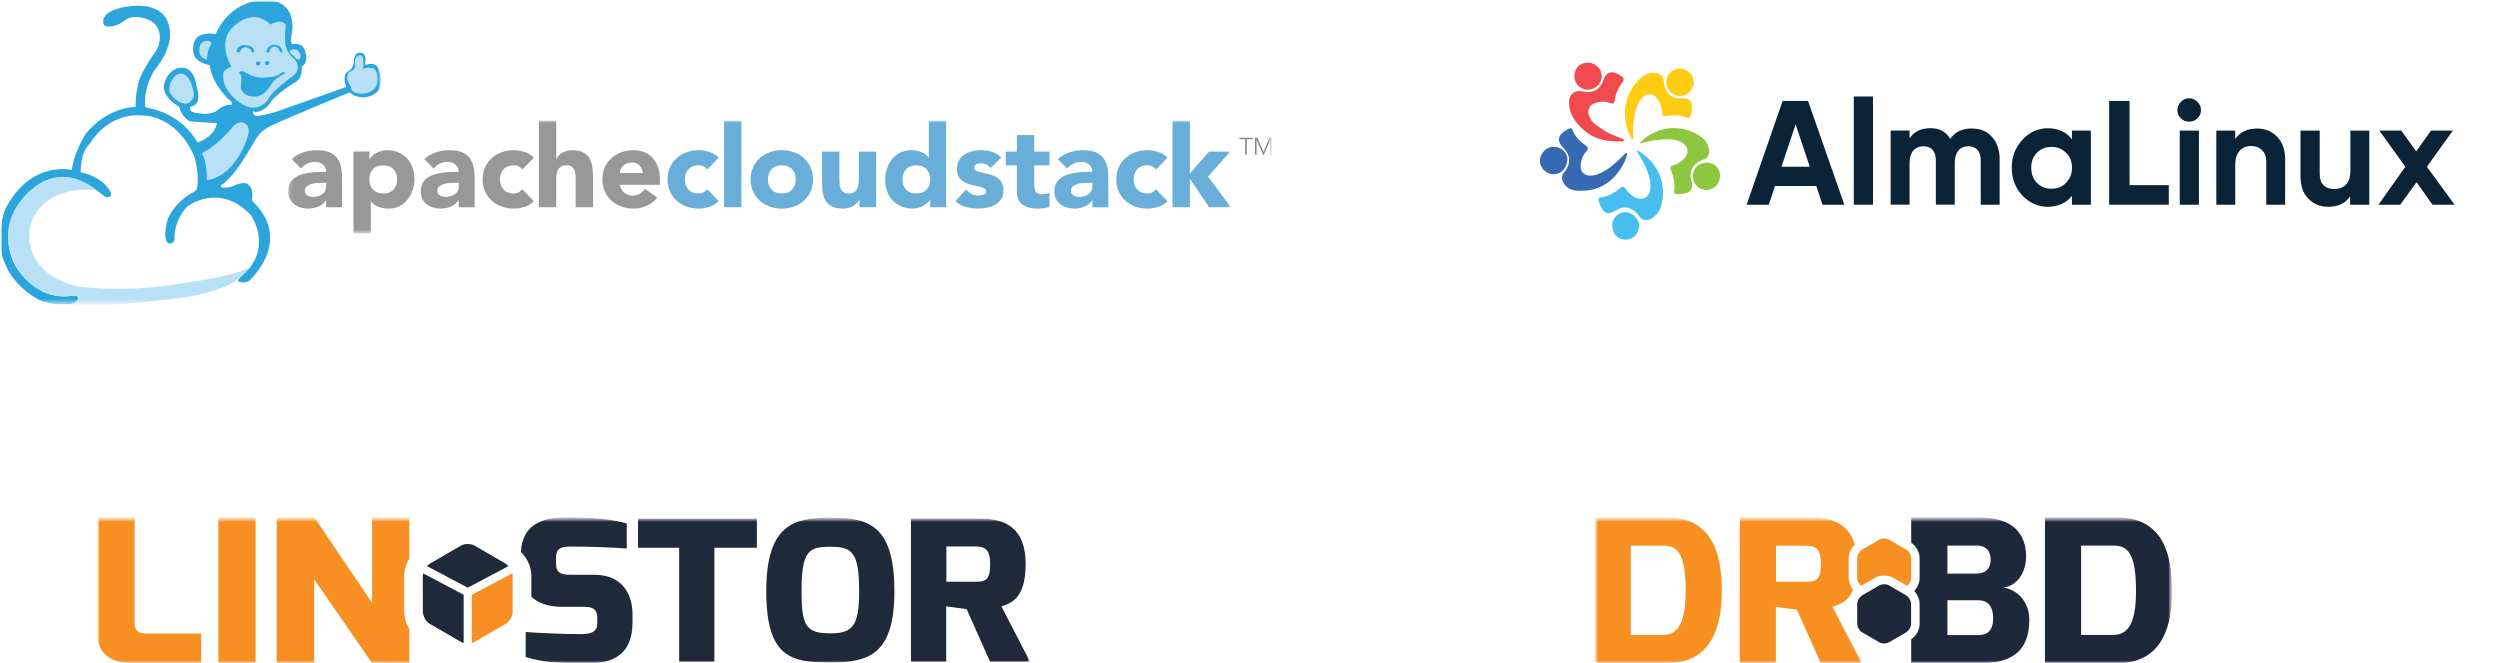 <svg xmlns:xlink="http://www.w3.org/1999/xlink" xmlns="http://www.w3.org/2000/svg" width="539" height="143" viewBox="0 0 539 143" fill="none"><mask id="mask0_278_1255" style="mask-type:luminance" maskUnits="userSpaceOnUse" x="0" y="0" width="275" height="66"><path d="M274.213 0H0V65.841H274.213V0Z" fill="white"></path></mask><g mask="url(#mask0_278_1255)"><mask id="mask1_278_1255" style="mask-type:luminance" maskUnits="userSpaceOnUse" x="0" y="0" width="275" height="66"><path d="M274.213 0H0V65.841H274.213V0Z" fill="white"></path></mask><g mask="url(#mask1_278_1255)"><mask id="mask2_278_1255" style="mask-type:luminance" maskUnits="userSpaceOnUse" x="0" y="0" width="275" height="66"><path d="M274.213 0H0V65.841H274.213V0Z" fill="white"></path></mask><g mask="url(#mask2_278_1255)"><mask id="mask3_278_1255" style="mask-type:luminance" maskUnits="userSpaceOnUse" x="0" y="0" width="83" height="66"><path d="M82.104 0H0V65.841H82.104V0Z" fill="white"></path></mask><g mask="url(#mask3_278_1255)"><path d="M7.592 64.184C7.592 64.184 9.94 65.932 15.174 65.587C15.174 65.587 16.09 65.572 16.776 64.556C16.776 64.556 17.336 63.292 14.912 63.843C14.912 63.843 11.934 64.266 9.154 62.836C9.154 62.836 3.306 59.606 2.322 54.75C2.322 54.75 0.536 49.964 3.4 44.947C3.4 44.947 5.17 41.978 7.167 40.602C7.167 40.602 10.498 37.473 15.427 38.353C15.427 38.353 17.851 38.546 22.691 42.429C22.691 42.429 24.241 42.861 23.883 41.515C23.883 41.515 22.6 38.289 17.387 37.128C17.387 37.128 17.252 32.84 19.378 30.975C19.378 30.975 23.01 24.165 30.936 24.912C30.936 24.912 38.078 24.749 41.954 33.902C41.954 33.902 43.189 37.993 42.33 41.219L47.395 40.321L42.556 30.691C42.556 30.691 39.527 24.561 31.571 23.192C31.571 23.192 24.383 21.553 18.324 29.034C18.324 29.034 15.701 33.469 15.521 36.65C15.521 36.65 6.658 34.41 1.189 44.984C1.189 44.984 -4.086 56.915 7.595 64.187" fill="#2BA5DC"></path><path d="M53.614 60.616C53.614 60.616 63.533 52.014 54.309 43.236C54.309 43.236 54.815 40.772 53.614 39.919C53.614 39.919 53.135 38.709 49.835 40.276C49.835 40.276 47.076 41.174 44.679 39.066L41.831 41.352C41.831 41.352 37.988 43.054 36.181 47.221C36.181 47.221 34.962 50.983 36.181 52.419C36.181 52.419 37.085 52.867 37.63 51.79C37.63 51.79 37.178 48.029 40.295 44.578C40.295 44.578 47.233 39.06 54.153 46.45C54.153 46.45 58.297 52.461 53.614 58.016C53.614 58.016 51.054 60.211 51.325 60.613C51.325 60.613 52.057 61.285 53.614 60.613" fill="#2BA5DC"></path><path d="M29.219 23.041C29.219 23.041 29.159 19.627 30.213 16.73C30.213 16.73 30.758 15.255 32.685 12.37C32.989 11.913 33.953 10.698 34.254 9.591C34.254 9.591 35.88 4.514 30.05 3.71C30.05 3.71 28.192 3.384 26.976 4.351C26.208 4.965 25.485 5.322 24.925 5.473C24.925 5.473 22.166 6.413 22.26 4.666C22.26 4.666 21.763 2.068 28 1.352C28 1.352 35.633 0.051 36.519 6.053C36.519 6.053 37.765 9.727 33.245 15.239C33.245 15.239 30.758 19.055 31.348 23.192C31.935 27.334 31.348 23.388 31.348 23.388L30.58 23.881L29.087 23.192" fill="#2BA5DC"></path><path d="M42.059 30.893C42.059 30.893 46.116 29.907 46.778 26.563L40.99 26.176C40.99 26.176 39.425 25.629 38.578 22.992C38.578 22.992 35.082 21.13 35.323 18.442C35.323 18.442 35.865 15.097 38.759 14.617C38.759 14.617 41.779 13.879 42.394 18.656C42.394 18.656 43.812 22.702 41.045 22.992C41.045 22.992 40.448 24.292 42.617 24.356C42.617 24.356 45.264 25.13 47.133 23.579C47.133 23.579 48.404 22.421 49.91 22.642C49.91 22.642 50.232 22.07 49.6 21.71C49.6 21.71 45.848 18.532 45.191 14.027C45.191 14.027 42.096 13.601 41.71 11.43C41.71 11.43 40.984 8.07 43.791 7.396C43.791 7.396 45.577 6.991 46.48 7.396C46.48 7.396 48.763 1.237 55.273 0.181C55.273 0.181 60.654 -1.073 62.576 2.96C62.576 2.96 63.368 5.155 62.937 6.991C62.937 6.991 62.485 9.008 62.961 9.522C62.961 9.522 64.702 9.119 65.424 10.241C66.147 11.36 66.463 13.758 65.018 14.317C65.018 14.317 65.445 16.222 64 17.519C64 17.519 59.414 20.162 58.101 22.403C58.101 22.403 57.697 22.914 57.489 23.092C56.993 23.524 56.333 23.893 55.725 24.054C55.725 24.054 55.18 24.289 54.572 23.993C54.572 23.993 54.391 24.888 55.409 25.045C55.409 25.045 57.342 24.779 59.444 24.141L74.648 18.756C74.648 18.756 73.941 16.875 74.507 15.956C74.507 15.956 74.82 15.469 75.103 15.36C75.63 15.161 76.259 14.169 76.286 13.389C76.286 13.389 76.139 11.427 77.563 11.336C77.563 11.336 78.924 11.254 78.813 12.911L78.716 14.003C78.716 14.003 80.8 13.217 81.499 14.632C81.499 14.632 82.908 17.462 81.415 19.748C81.415 19.748 79.216 21.895 76.32 20.543L75.326 19.938C75.326 19.938 57.649 27.186 57.444 27.664C57.444 27.664 56.056 28.359 55.026 30.216C55.026 30.216 51.479 36.487 49.645 38.147C49.645 38.147 48.447 39.58 47.588 39.94L47.925 40.835H44.062L43.61 37.95L43.047 32.302L42.056 30.89L42.059 30.893Z" fill="#2BA5DC"></path><path d="M58.333 5.291C58.333 5.291 60.73 3.813 61.633 5.428C61.633 5.428 61.362 7.623 61.498 9.413C61.498 9.413 61.769 11.52 63.488 12.73C63.488 12.73 65.114 14.52 63.488 16.134C63.488 16.134 58.607 19.539 57.7 21.598C57.7 21.598 55.529 24.646 52.003 22.315C52.003 22.315 47.392 19.539 48.203 15.505C48.203 15.505 48.745 14.698 49.922 14.432C49.922 14.432 47.028 9.773 49.651 6.459C49.651 6.459 53.9 1.082 58.333 5.294" fill="#B9E1F6"></path><path d="M45.631 9.322C45.631 9.322 44.658 10.734 44.613 12.839C44.613 12.839 43.119 12.615 42.987 11.203C42.987 11.203 42.602 9.165 44.432 8.829C44.432 8.829 45.36 8.605 45.631 9.322Z" fill="#B9E1F6"></path><path d="M62.539 10.913C62.539 10.913 63.533 10.241 64.214 10.913C64.214 10.913 65.226 11.892 64.641 12.727C64.641 12.727 64.214 12.972 63.94 12.727C63.94 12.727 63.371 12.028 62.765 11.629C62.765 11.629 62.335 11.339 62.539 10.913Z" fill="#B9E1F6"></path><path d="M41.469 18.82C41.469 18.82 41.017 16.537 39.512 15.908C39.512 15.908 38.425 15.623 37.612 16.549C37.612 16.549 36.118 18.058 36.618 19.893C36.618 19.893 37.476 21.91 39.753 22.327C39.753 22.327 41.032 22.714 41.77 20.788C41.77 20.788 41.957 20.189 41.469 18.817" fill="#B9E1F6"></path><path d="M43.505 33.007C43.505 33.007 46.447 31.822 50.076 27.452C50.076 27.452 51.069 26.079 52.458 26.436C52.458 26.436 54.478 26.914 53.183 30.11C53.183 30.11 50.651 38.026 44.625 38.83C44.625 38.83 44.625 34.679 43.508 33.007" fill="#B9E1F6"></path><path d="M21.019 41.098C21.019 41.098 10.41 39.127 6.673 47.907C6.673 47.907 3.478 58.361 16.496 61.705C16.496 61.705 25.84 63.198 37.473 61.348C37.473 61.348 51 59.615 53.611 57.644C53.611 57.644 52.424 62.125 39.825 64.093C39.825 64.093 21.441 66.724 15.231 65.527C15.231 65.527 16.135 65.648 16.921 64.332C16.921 64.332 17.222 63.377 14.509 63.912C14.509 63.912 8.362 64.568 4.141 58.539C4.141 58.539 -2.792 49.259 6.854 40.908C6.854 40.908 12.642 34.585 21.019 41.095" fill="#B9E1F6"></path><path d="M54.843 11.058C54.843 11.058 54.716 9.827 53.012 9.724C53.012 9.724 51.395 9.41 51 10.946C51 10.946 51.148 11.55 51.825 11.136C51.825 11.136 51.825 10.235 53.045 10.187C53.045 10.187 54.21 10.399 54.331 11.284C54.331 11.284 54.806 11.463 54.84 11.061" fill="#2BA5DC"></path><path d="M57.435 11.242C57.435 11.242 57.526 9.987 58.577 9.751C58.577 9.751 60.103 9.265 60.769 10.619C60.769 10.619 61.007 11.169 60.793 11.321C60.793 11.321 60.314 11.493 60.173 10.671C60.173 10.671 59.787 9.924 59.025 10.081C59.025 10.081 58.348 10.153 58.179 10.861C58.179 10.861 58.143 11.605 57.438 11.242" fill="#2BA5DC"></path><path d="M51.702 15.43C52.048 15.218 52.545 15.4 52.861 15.59C53.204 15.799 53.581 15.995 53.945 16.165C54.659 16.5 55.4 16.718 56.207 16.715C56.625 16.715 57.074 16.754 57.483 16.7C57.827 16.652 58.179 16.615 58.522 16.579C58.941 16.54 59.375 16.452 59.751 16.256C59.941 16.156 60.13 16.077 60.314 15.968C60.483 15.865 60.642 15.729 60.808 15.623C60.883 15.578 61.088 15.427 61.178 15.442C61.299 15.463 61.416 15.79 61.383 15.905C61.151 15.971 60.931 16.153 60.709 16.262C60.401 16.407 60.115 16.609 59.835 16.8C59.438 17.072 58.974 17.453 58.721 17.864C58.131 18.826 57.459 19.805 56.475 20.404C55.96 20.718 55.382 20.809 54.782 20.809C54.183 20.809 53.496 20.706 53.006 20.404C52.53 20.111 52.163 19.739 52.012 19.198C51.864 18.662 52.012 18.124 52.012 17.577C52.012 17.154 52.126 16.521 51.922 16.15C51.852 16.023 51.825 16.059 51.711 15.959C51.623 15.883 51.575 15.738 51.617 15.575C51.623 15.548 51.666 15.43 51.696 15.433" fill="#2BA5DC"></path><path d="M56.119 13.685C56.119 13.936 55.906 14.139 55.641 14.139C55.376 14.139 55.162 13.936 55.162 13.685C55.162 13.434 55.376 13.232 55.641 13.232C55.906 13.232 56.119 13.434 56.119 13.685Z" fill="#2BA5DC"></path><path d="M58.086 13.607C58.086 13.858 57.872 14.06 57.607 14.06C57.342 14.06 57.128 13.858 57.128 13.607C57.128 13.356 57.342 13.153 57.607 13.153C57.872 13.153 58.086 13.356 58.086 13.607Z" fill="#2BA5DC"></path><path d="M75.094 17.707C75.094 17.707 74.389 16.494 75.335 15.533C75.335 15.533 76.572 15.113 76.606 14.163C76.606 14.163 76.262 12.666 76.97 12.146C76.97 12.146 78.138 11.351 78.289 12.73C78.289 12.73 78.545 14.009 78.126 14.813C78.126 14.813 79.849 14.375 80.629 14.813C81.412 15.252 81.68 17.595 80.975 18.811C80.975 18.811 80.135 20.265 77.78 20.165C77.78 20.165 75.681 20.25 75.636 18.741C75.636 18.741 75.434 18.097 75.094 17.71" fill="#B9E1F6"></path></g></g><path d="M267.223 29.705V30.016H268.467V33.358H268.807V30.016H270.048V29.705H267.223ZM273.731 29.705L272.406 32.768L271.081 29.705H270.572V33.354H270.909V30.137H270.921L272.328 33.354H272.475L273.86 30.137H273.869V33.354H274.21V29.705H273.725H273.731Z" fill="#808181"></path><mask id="mask4_278_1255" style="mask-type:luminance" maskUnits="userSpaceOnUse" x="0" y="0" width="275" height="66"><path d="M274.213 0H0V65.841H274.213V0Z" fill="white"></path></mask><g mask="url(#mask4_278_1255)"><mask id="mask5_278_1255" style="mask-type:luminance" maskUnits="userSpaceOnUse" x="62" y="26" width="204" height="25"><path d="M265.386 26.013H62.124V50.308H265.386V26.013Z" fill="white"></path></mask><g mask="url(#mask5_278_1255)"><path d="M69.399 39.417C69.116 39.417 68.764 39.429 68.339 39.456C67.915 39.481 67.508 39.55 67.12 39.665C66.728 39.78 66.397 39.952 66.123 40.185C65.849 40.415 65.71 40.738 65.71 41.147C65.71 41.591 65.903 41.921 66.286 42.135C66.665 42.35 67.066 42.456 67.481 42.456C67.849 42.456 68.201 42.407 68.541 42.308C68.881 42.208 69.186 42.069 69.451 41.887C69.716 41.706 69.926 41.476 70.086 41.195C70.246 40.917 70.324 40.587 70.324 40.206V39.417H69.402H69.399ZM70.321 43.172H70.273C69.857 43.813 69.306 44.276 68.616 44.554C67.927 44.833 67.198 44.975 66.436 44.975C65.873 44.975 65.328 44.896 64.804 44.739C64.28 44.585 63.819 44.349 63.419 44.034C63.021 43.723 62.705 43.336 62.473 42.876C62.238 42.414 62.124 41.878 62.124 41.271C62.124 40.581 62.253 39.998 62.509 39.52C62.765 39.042 63.115 38.646 63.554 38.335C63.994 38.023 64.497 37.778 65.063 37.606C65.626 37.434 66.213 37.303 66.819 37.222C67.427 37.14 68.029 37.092 68.638 37.074C69.243 37.059 69.806 37.05 70.321 37.05C70.321 36.39 70.083 35.867 69.61 35.483C69.134 35.096 68.574 34.903 67.927 34.903C67.279 34.903 66.752 35.033 66.243 35.287C65.738 35.541 65.286 35.891 64.885 36.336L62.892 34.31C63.587 33.669 64.403 33.188 65.334 32.868C66.265 32.547 67.228 32.387 68.225 32.387C69.321 32.387 70.222 32.523 70.929 32.795C71.634 33.067 72.2 33.466 72.621 33.992C73.046 34.519 73.341 35.166 73.507 35.931C73.672 36.696 73.754 37.582 73.754 38.586V44.684H70.315V43.179L70.321 43.172Z" fill="#979897"></path><path d="M79.638 38.676C79.638 39.583 79.9 40.315 80.424 40.874C80.945 41.434 81.683 41.712 82.628 41.712C83.574 41.712 84.311 41.434 84.832 40.874C85.356 40.315 85.618 39.583 85.618 38.676C85.618 37.769 85.356 37.037 84.832 36.478C84.311 35.919 83.574 35.64 82.628 35.64C81.683 35.64 80.945 35.919 80.424 36.478C79.9 37.037 79.638 37.769 79.638 38.676ZM76.202 32.677H79.641V34.259H79.689C79.84 34.044 80.032 33.826 80.273 33.602C80.517 33.382 80.797 33.179 81.12 32.998C81.445 32.816 81.797 32.668 82.18 32.553C82.562 32.438 82.969 32.381 83.399 32.381C84.296 32.381 85.109 32.535 85.841 32.837C86.57 33.143 87.199 33.569 87.723 34.12C88.247 34.673 88.651 35.326 88.931 36.082C89.214 36.838 89.356 37.672 89.356 38.576C89.356 39.417 89.226 40.218 88.97 40.983C88.714 41.748 88.347 42.426 87.874 43.021C87.398 43.614 86.823 44.086 86.142 44.442C85.459 44.796 84.688 44.972 83.824 44.972C83.044 44.972 82.318 44.854 81.644 44.615C80.972 44.376 80.418 43.971 79.987 43.393H79.939V50.305H76.202V32.677Z" fill="#979897"></path><path d="M97.977 39.417C97.694 39.417 97.342 39.429 96.917 39.456C96.492 39.481 96.086 39.55 95.697 39.665C95.309 39.78 94.975 39.952 94.701 40.185C94.427 40.415 94.288 40.738 94.288 41.147C94.288 41.591 94.481 41.921 94.863 42.135C95.246 42.35 95.646 42.456 96.059 42.456C96.426 42.456 96.778 42.407 97.119 42.308C97.456 42.208 97.76 42.069 98.028 41.887C98.293 41.706 98.507 41.476 98.664 41.195C98.82 40.917 98.898 40.587 98.898 40.206V39.417H97.977ZM98.898 43.172H98.85C98.435 43.813 97.884 44.276 97.194 44.554C96.504 44.833 95.779 44.975 95.014 44.975C94.451 44.975 93.906 44.896 93.382 44.739C92.858 44.585 92.397 44.349 91.999 44.034C91.602 43.72 91.283 43.336 91.054 42.876C90.819 42.414 90.705 41.878 90.705 41.271C90.705 40.581 90.834 39.998 91.09 39.52C91.346 39.042 91.695 38.646 92.135 38.335C92.575 38.023 93.078 37.778 93.644 37.606C94.207 37.434 94.794 37.303 95.399 37.222C96.008 37.14 96.613 37.092 97.221 37.074C97.826 37.059 98.386 37.05 98.901 37.05C98.901 36.39 98.667 35.867 98.191 35.483C97.718 35.096 97.158 34.903 96.507 34.903C95.893 34.903 95.333 35.033 94.827 35.287C94.318 35.541 93.867 35.891 93.469 36.336L91.475 34.31C92.174 33.669 92.987 33.188 93.918 32.868C94.848 32.547 95.812 32.387 96.809 32.387C97.905 32.387 98.805 32.523 99.513 32.795C100.217 33.067 100.784 33.466 101.205 33.992C101.63 34.519 101.925 35.166 102.09 35.931C102.256 36.696 102.337 37.582 102.337 38.586V44.684H98.898V43.179V43.172Z" fill="#979897"></path><path d="M112.627 36.554C112.446 36.291 112.185 36.073 111.856 35.901C111.522 35.728 111.167 35.64 110.784 35.64C109.839 35.64 109.104 35.922 108.58 36.481C108.059 37.04 107.794 37.772 107.794 38.679C107.794 39.586 108.056 40.318 108.58 40.877C109.104 41.437 109.839 41.718 110.784 41.718C111.2 41.718 111.555 41.627 111.856 41.446C112.154 41.264 112.413 41.05 112.627 40.805L115.093 43.372C114.512 43.965 113.829 44.379 113.04 44.618C112.248 44.857 111.498 44.975 110.784 44.975C109.854 44.975 108.977 44.827 108.155 44.53C107.33 44.234 106.62 43.81 106.011 43.26C105.406 42.707 104.927 42.045 104.578 41.271C104.229 40.496 104.057 39.632 104.057 38.679C104.057 37.727 104.229 36.862 104.578 36.088C104.927 35.314 105.403 34.652 106.011 34.101C106.62 33.548 107.33 33.125 108.155 32.828C108.977 32.532 109.854 32.384 110.784 32.384C111.498 32.384 112.251 32.505 113.04 32.741C113.829 32.98 114.512 33.394 115.093 33.986L112.627 36.554Z" fill="#979897"></path><path d="M119.927 26.013V34.307H119.975C120.056 34.077 120.198 33.847 120.396 33.618C120.598 33.388 120.836 33.182 121.119 32.998C121.402 32.816 121.733 32.668 122.119 32.553C122.498 32.438 122.914 32.381 123.363 32.381C124.308 32.381 125.073 32.526 125.654 32.813C126.235 33.101 126.687 33.5 127.012 34.011C127.335 34.522 127.557 35.12 127.672 35.813C127.786 36.502 127.846 37.252 127.846 38.059V44.675H124.109V38.8C124.109 38.456 124.097 38.096 124.073 37.727C124.049 37.358 123.974 37.016 123.85 36.702C123.727 36.39 123.537 36.136 123.278 35.937C123.019 35.74 122.649 35.641 122.17 35.641C121.691 35.641 121.297 35.728 120.999 35.898C120.698 36.07 120.472 36.303 120.312 36.59C120.153 36.877 120.05 37.204 119.999 37.564C119.951 37.926 119.927 38.304 119.927 38.7V44.675H116.19V26.01H119.927V26.013Z" fill="#979897"></path><path d="M138.54 37.319C138.555 36.696 138.347 36.16 137.916 35.713C137.486 35.266 136.929 35.048 136.248 35.048C135.836 35.048 135.468 35.114 135.152 35.244C134.836 35.377 134.568 35.547 134.342 35.749C134.119 35.955 133.944 36.194 133.821 36.466C133.695 36.738 133.625 37.022 133.607 37.316H138.54V37.319ZM141.705 42.604C141.108 43.36 140.353 43.947 139.437 44.355C138.525 44.766 137.576 44.975 136.597 44.975C135.619 44.975 134.791 44.827 133.969 44.53C133.143 44.234 132.433 43.81 131.824 43.257C131.219 42.707 130.74 42.045 130.391 41.271C130.042 40.496 129.867 39.632 129.867 38.679C129.867 37.727 130.042 36.862 130.391 36.088C130.74 35.314 131.219 34.652 131.824 34.098C132.43 33.548 133.143 33.125 133.969 32.828C134.791 32.532 135.667 32.384 136.597 32.384C137.462 32.384 138.248 32.532 138.952 32.828C139.657 33.125 140.256 33.548 140.744 34.098C141.235 34.652 141.611 35.314 141.879 36.088C142.144 36.862 142.28 37.727 142.28 38.679V39.837H133.607C133.758 40.545 134.083 41.11 134.58 41.528C135.077 41.948 135.691 42.157 136.423 42.157C137.037 42.157 137.558 42.02 137.98 41.751C138.404 41.479 138.775 41.129 139.088 40.702L141.705 42.604Z" fill="#979897"></path><path d="M152.491 36.554C152.311 36.291 152.049 36.073 151.72 35.901C151.386 35.728 151.031 35.64 150.648 35.64C149.703 35.64 148.968 35.922 148.444 36.481C147.923 37.04 147.658 37.772 147.658 38.679C147.658 39.586 147.92 40.318 148.444 40.877C148.968 41.437 149.703 41.718 150.648 41.718C151.064 41.718 151.419 41.627 151.72 41.446C152.019 41.264 152.277 41.05 152.491 40.805L154.958 43.372C154.376 43.965 153.693 44.379 152.904 44.618C152.112 44.857 151.362 44.975 150.648 44.975C149.718 44.975 148.842 44.827 148.019 44.53C147.194 44.234 146.484 43.81 145.875 43.26C145.27 42.707 144.791 42.045 144.442 41.271C144.093 40.496 143.921 39.632 143.921 38.679C143.921 37.727 144.093 36.862 144.442 36.088C144.791 35.314 145.27 34.652 145.875 34.101C146.484 33.548 147.194 33.125 148.019 32.828C148.842 32.532 149.718 32.384 150.648 32.384C151.365 32.384 152.115 32.505 152.904 32.741C153.693 32.98 154.376 33.394 154.958 33.986L152.491 36.554Z" fill="#69AED8"></path><path d="M159.842 26.013H156.105V44.678H159.842V26.013Z" fill="#69AED8"></path><path d="M165.573 38.679C165.573 39.583 165.835 40.318 166.356 40.877C166.88 41.437 167.614 41.718 168.563 41.718C169.511 41.718 170.243 41.437 170.767 40.877C171.291 40.318 171.553 39.586 171.553 38.679C171.553 37.772 171.291 37.04 170.767 36.481C170.243 35.922 169.508 35.64 168.563 35.64C167.617 35.64 166.88 35.922 166.356 36.481C165.835 37.04 165.573 37.772 165.573 38.679ZM161.836 38.679C161.836 37.724 162.01 36.862 162.359 36.088C162.706 35.314 163.185 34.652 163.793 34.098C164.398 33.548 165.112 33.125 165.934 32.828C166.756 32.532 167.632 32.384 168.563 32.384C169.493 32.384 170.37 32.532 171.192 32.828C172.011 33.125 172.728 33.548 173.333 34.098C173.938 34.652 174.417 35.314 174.766 36.088C175.116 36.862 175.287 37.727 175.287 38.679C175.287 39.632 175.116 40.496 174.766 41.271C174.417 42.045 173.938 42.707 173.333 43.26C172.725 43.81 172.011 44.234 171.192 44.53C170.367 44.827 169.493 44.975 168.563 44.975C167.632 44.975 166.756 44.827 165.934 44.53C165.112 44.234 164.398 43.81 163.793 43.26C163.185 42.707 162.709 42.045 162.359 41.271C162.01 40.496 161.836 39.632 161.836 38.679Z" fill="#69AED8"></path><path d="M188.892 44.678H185.306V43.049H185.258C185.122 43.278 184.954 43.511 184.746 43.741C184.538 43.971 184.285 44.176 183.987 44.358C183.686 44.539 183.349 44.687 182.966 44.802C182.584 44.917 182.168 44.975 181.722 44.975C180.777 44.975 180.006 44.83 179.416 44.542C178.826 44.255 178.371 43.856 178.046 43.345C177.723 42.834 177.504 42.232 177.398 41.543C177.29 40.85 177.236 40.103 177.236 39.296V32.68H180.973V38.558C180.973 38.903 180.985 39.263 181.012 39.632C181.036 40.004 181.111 40.345 181.235 40.657C181.361 40.971 181.551 41.225 181.81 41.422C182.066 41.618 182.436 41.718 182.918 41.718C183.4 41.718 183.788 41.633 184.089 41.461C184.39 41.289 184.616 41.059 184.773 40.769C184.933 40.481 185.035 40.155 185.086 39.795C185.137 39.435 185.158 39.054 185.158 38.658V32.683H188.895V44.681L188.892 44.678Z" fill="#69AED8"></path><path d="M200.555 38.679C200.555 37.772 200.293 37.04 199.769 36.481C199.248 35.919 198.511 35.64 197.565 35.64C196.62 35.64 195.882 35.919 195.361 36.481C194.837 37.04 194.575 37.772 194.575 38.679C194.575 39.586 194.837 40.318 195.361 40.877C195.882 41.437 196.62 41.715 197.565 41.715C198.511 41.715 199.248 41.437 199.769 40.877C200.293 40.318 200.555 39.586 200.555 38.679ZM203.994 44.678H200.555V43.097H200.507C200.36 43.312 200.164 43.529 199.923 43.753C199.679 43.974 199.399 44.176 199.077 44.358C198.755 44.539 198.393 44.687 198.005 44.802C197.616 44.917 197.213 44.975 196.797 44.975C195.9 44.975 195.087 44.82 194.355 44.518C193.623 44.213 192.997 43.786 192.473 43.236C191.949 42.683 191.545 42.029 191.265 41.274C190.982 40.518 190.841 39.683 190.841 38.779C190.841 37.938 190.97 37.137 191.226 36.372C191.482 35.607 191.85 34.93 192.322 34.337C192.798 33.745 193.373 33.273 194.054 32.916C194.737 32.562 195.508 32.387 196.373 32.387C197.153 32.387 197.881 32.505 198.553 32.744C199.224 32.983 199.778 33.391 200.209 33.965H200.257V26.016H203.994V44.681V44.678Z" fill="#69AED8"></path><path d="M213.585 36.209C213.037 35.535 212.315 35.196 211.417 35.196C211.101 35.196 210.794 35.269 210.496 35.417C210.195 35.565 210.047 35.822 210.047 36.182C210.047 36.478 210.201 36.696 210.508 36.835C210.815 36.974 211.203 37.098 211.676 37.207C212.152 37.313 212.655 37.428 213.197 37.551C213.736 37.675 214.242 37.869 214.715 38.132C215.191 38.395 215.579 38.755 215.886 39.206C216.193 39.659 216.347 40.264 216.347 41.02C216.347 41.776 216.175 42.432 215.835 42.934C215.495 43.436 215.058 43.838 214.528 44.143C213.998 44.449 213.399 44.663 212.733 44.784C212.071 44.908 211.414 44.969 210.767 44.969C209.921 44.969 209.065 44.848 208.201 44.612C207.337 44.373 206.608 43.95 206.009 43.342L208.276 40.847C208.623 41.277 209.011 41.6 209.436 41.821C209.857 42.045 210.354 42.157 210.917 42.157C211.348 42.157 211.739 42.093 212.089 41.969C212.438 41.848 212.613 41.621 212.613 41.292C212.613 40.962 212.459 40.745 212.152 40.587C211.845 40.43 211.453 40.3 210.981 40.191C210.508 40.085 210.002 39.967 209.46 39.843C208.921 39.719 208.415 39.535 207.942 39.29C207.466 39.042 207.078 38.691 206.771 38.241C206.461 37.787 206.31 37.186 206.31 36.427C206.31 35.719 206.455 35.111 206.747 34.6C207.036 34.089 207.418 33.669 207.894 33.343C208.367 33.013 208.912 32.771 209.526 32.614C210.14 32.46 210.764 32.378 211.393 32.378C212.191 32.378 212.995 32.493 213.811 32.726C214.627 32.959 215.314 33.367 215.88 33.959L213.588 36.206L213.585 36.209Z" fill="#69AED8"></path><path d="M226.266 35.641H222.978V39.641C222.978 39.97 222.993 40.27 223.026 40.542C223.062 40.814 223.134 41.05 223.252 41.246C223.366 41.443 223.547 41.594 223.788 41.703C224.029 41.809 224.348 41.863 224.745 41.863C224.947 41.863 225.206 41.842 225.531 41.8C225.854 41.761 226.101 41.664 226.266 41.519V44.603C225.851 44.751 225.42 44.851 224.971 44.899C224.52 44.947 224.08 44.975 223.649 44.975C223.02 44.975 222.436 44.908 221.906 44.778C221.376 44.645 220.909 44.437 220.512 44.149C220.114 43.862 219.801 43.487 219.575 43.024C219.352 42.565 219.241 42.005 219.241 41.346V35.644H216.85V32.68H219.241V29.127H222.978V32.68H226.266V35.644V35.641Z" fill="#69AED8"></path><path d="M234.59 39.417C234.306 39.417 233.954 39.429 233.53 39.456C233.105 39.481 232.698 39.55 232.31 39.665C231.918 39.78 231.587 39.952 231.313 40.185C231.039 40.418 230.901 40.738 230.901 41.147C230.901 41.591 231.093 41.921 231.476 42.135C231.858 42.35 232.256 42.456 232.671 42.456C233.039 42.456 233.391 42.407 233.731 42.308C234.072 42.208 234.376 42.069 234.641 41.887C234.906 41.706 235.117 41.476 235.276 41.195C235.436 40.917 235.514 40.587 235.514 40.206V39.417H234.593H234.59ZM235.511 43.172H235.463C235.047 43.813 234.493 44.276 233.807 44.554C233.117 44.833 232.391 44.975 231.626 44.975C231.063 44.975 230.518 44.896 229.994 44.739C229.47 44.585 229.01 44.349 228.609 44.034C228.212 43.723 227.895 43.336 227.663 42.876C227.432 42.414 227.317 41.878 227.317 41.271C227.317 40.581 227.447 39.998 227.703 39.52C227.959 39.042 228.308 38.646 228.748 38.335C229.187 38.023 229.69 37.778 230.256 37.606C230.819 37.434 231.407 37.303 232.012 37.222C232.62 37.14 233.222 37.092 233.831 37.074C234.436 37.059 234.999 37.05 235.514 37.05C235.514 36.39 235.276 35.867 234.803 35.483C234.328 35.096 233.767 34.903 233.12 34.903C232.473 34.903 231.946 35.033 231.44 35.287C230.931 35.541 230.479 35.891 230.082 36.336L228.088 34.31C228.784 33.669 229.6 33.188 230.53 32.868C231.461 32.547 232.424 32.387 233.421 32.387C234.517 32.387 235.418 32.523 236.125 32.795C236.83 33.067 237.396 33.466 237.818 33.992C238.242 34.519 238.537 35.166 238.703 35.931C238.872 36.696 238.953 37.582 238.953 38.586V44.684H235.514V43.179L235.511 43.172Z" fill="#69AED8"></path><path d="M249.24 36.554C249.059 36.291 248.8 36.073 248.469 35.901C248.135 35.728 247.779 35.64 247.397 35.64C246.451 35.64 245.716 35.922 245.192 36.481C244.671 37.04 244.407 37.772 244.407 38.679C244.407 39.586 244.668 40.318 245.192 40.877C245.716 41.437 246.451 41.718 247.397 41.718C247.812 41.718 248.168 41.627 248.469 41.446C248.77 41.264 249.026 41.05 249.24 40.805L251.706 43.372C251.125 43.965 250.441 44.379 249.652 44.618C248.863 44.857 248.11 44.975 247.397 44.975C246.466 44.975 245.59 44.827 244.768 44.53C243.946 44.234 243.232 43.81 242.624 43.26C242.019 42.707 241.54 42.045 241.19 41.271C240.844 40.496 240.669 39.632 240.669 38.679C240.669 37.727 240.844 36.862 241.19 36.088C241.54 35.314 242.019 34.652 242.624 34.101C243.232 33.548 243.946 33.125 244.768 32.828C245.59 32.532 246.466 32.384 247.397 32.384C248.113 32.384 248.863 32.505 249.652 32.741C250.441 32.98 251.125 33.394 251.706 33.986L249.24 36.554Z" fill="#69AED8"></path><path d="M252.802 26.013H256.539V37.418L260.677 32.68H265.26L260.451 38.087L265.384 44.675H260.677L256.59 38.604H256.539V44.675H252.802V26.013Z" fill="#69AED8"></path></g></g></g></g><path d="M392.928 44.136L391.591 40.108H382.681L381.344 44.136H376.571L384.337 21.763H389.811L397.641 44.136H392.931H392.928ZM384.081 35.953H390.191L387.134 26.813L384.078 35.953H384.081Z" fill="#0A2336"></path><path d="M399.677 44.136V20.805H403.814V44.136H399.677Z" fill="#0A2336"></path><path d="M425.137 27.711C426.983 27.711 428.384 28.285 429.465 29.501C430.546 30.716 431.121 32.313 431.121 34.294V44.136H427.047V34.547C427.047 33.589 426.791 32.821 426.345 32.31C425.899 31.799 425.201 31.542 424.373 31.542C423.418 31.542 422.716 31.862 422.207 32.5C421.699 33.138 421.443 34.033 421.443 35.185V44.133H417.368V34.544C417.368 33.586 417.112 32.818 416.667 32.307C416.221 31.796 415.522 31.539 414.694 31.539C413.803 31.539 413.038 31.859 412.466 32.497C411.957 33.135 411.701 34.03 411.701 35.182V44.13H407.627V28.149H411.701V29.812C412.655 28.406 414.119 27.638 416.158 27.638C418.196 27.638 419.53 28.406 420.485 29.939C421.44 28.47 423.033 27.702 425.131 27.702L425.137 27.711Z" fill="#0A2336"></path><path d="M446.717 28.158H450.791V44.139H446.717V42.222C445.506 43.755 443.723 44.586 441.498 44.586C439.396 44.586 437.55 43.755 436.023 42.158C434.497 40.495 433.732 38.515 433.732 36.15C433.732 33.785 434.497 31.805 436.023 30.142C437.55 28.479 439.396 27.65 441.498 27.65C443.726 27.65 445.446 28.418 446.717 30.015V28.161V28.158ZM439.143 39.407C439.971 40.238 440.989 40.686 442.263 40.686C443.537 40.686 444.618 40.302 445.446 39.407C446.274 38.575 446.72 37.489 446.72 36.147C446.72 34.804 446.274 33.719 445.446 32.951C444.618 32.119 443.537 31.672 442.263 31.672C440.989 31.672 439.971 32.119 439.143 32.951C438.315 33.782 437.933 34.868 437.933 36.147C437.933 37.426 438.315 38.575 439.143 39.407Z" fill="#0A2336"></path><path d="M459.129 39.917H467.594V44.136H454.736V21.763H459.129V39.914V39.917Z" fill="#0A2336"></path><path d="M471.988 26.238C471.286 26.238 470.714 25.981 470.205 25.534C469.696 25.023 469.44 24.448 469.44 23.744C469.44 23.039 469.696 22.465 470.205 21.954C470.714 21.443 471.286 21.186 471.988 21.186C472.69 21.186 473.262 21.443 473.771 21.954C474.28 22.465 474.536 23.039 474.536 23.744C474.536 24.448 474.28 25.023 473.771 25.534C473.262 25.981 472.69 26.238 471.988 26.238ZM469.952 44.136V28.155H474.09V44.136H469.952Z" fill="#0A2336"></path><path d="M486.629 27.711C488.349 27.711 489.812 28.285 490.956 29.501C492.101 30.65 492.676 32.313 492.676 34.36V44.139H488.601V34.807C488.601 33.722 488.282 32.954 487.71 32.379C487.138 31.805 486.373 31.484 485.419 31.484C484.337 31.484 483.509 31.805 482.871 32.506C482.236 33.211 481.916 34.169 481.916 35.512V44.142H477.842V28.161H481.916V29.951C482.934 28.482 484.464 27.714 486.626 27.714L486.629 27.711Z" fill="#0A2336"></path><path d="M506.682 28.158H510.819V44.139H506.682V42.349C505.664 43.818 504.134 44.586 501.972 44.586C500.252 44.586 498.789 44.012 497.645 42.796C496.5 41.647 495.988 39.984 495.988 37.937V28.158H500.126V37.426C500.126 38.512 500.382 39.343 500.954 39.918C501.526 40.492 502.291 40.749 503.246 40.749C504.327 40.749 505.155 40.429 505.793 39.791C506.432 39.153 506.748 38.128 506.748 36.785V28.155H506.685L506.682 28.158Z" fill="#0A2336"></path><path d="M529.215 44.136H524.442L521.007 39.277L517.504 44.136H512.795L518.588 35.953L512.987 28.155H517.697L520.943 32.63L524.126 28.155H528.836L523.235 35.953L529.218 44.136H529.215Z" fill="#0A2336"></path><path d="M367.72 35.059C369.376 34.931 370.714 36.017 370.84 37.68C370.966 39.407 369.759 40.813 368.103 40.94C366.513 41.067 365.109 39.854 364.983 38.255C364.856 36.528 366.001 35.249 367.72 35.059Z" fill="#8DC63F"></path><path d="M347.604 48.674C347.604 47.011 348.878 45.735 350.405 45.735C351.932 45.735 353.398 47.141 353.398 48.741C353.398 50.34 352.125 51.616 350.661 51.68C348.815 51.68 347.604 50.531 347.604 48.674Z" fill="#48BEEE"></path><path d="M352.124 30.012C351.869 30.139 351.742 29.948 351.679 29.755C349.324 25.343 350.023 19.783 354.16 16.46C355.241 15.565 357.28 15.374 358.171 16.269C358.554 16.59 358.617 16.974 358.68 17.418C358.807 18.377 358.999 19.335 359.635 20.103C360.336 20.935 361.225 21.252 362.246 21.189C363.137 21.189 364.028 21.062 364.6 22.084C364.92 22.658 364.79 24.896 364.281 25.343C364.025 25.534 363.836 25.407 363.646 25.343C362.182 24.769 360.653 24.769 359.126 25.023C358.617 25.086 358.361 24.959 358.361 24.385C358.298 23.426 358.105 22.531 357.596 21.7C356.642 19.973 354.859 19.91 353.714 21.509C352.76 22.788 352.504 24.321 352.251 25.854C351.995 27.197 352.061 28.603 352.124 30.009V30.012Z" fill="#FFCC14"></path><path d="M353.717 30.97C353.591 30.78 353.654 30.586 353.844 30.459C357.473 27.136 362.884 26.495 367.085 29.755C368.166 30.65 368.868 32.503 368.295 33.589C368.039 34.036 367.723 34.227 367.341 34.357C366.449 34.741 365.621 35.125 365.049 35.953C364.477 36.785 364.348 37.743 364.603 38.766C364.793 39.597 365.112 40.492 364.284 41.257C363.839 41.705 361.673 42.089 361.101 41.705C360.845 41.514 360.912 41.321 360.975 41.067C361.165 39.47 360.785 37.998 360.21 36.592C360.02 36.081 360.083 35.824 360.592 35.697C361.484 35.439 362.312 34.992 362.947 34.354C364.348 33.011 364.028 31.285 362.182 30.52C360.719 29.882 359.189 30.009 357.726 30.136C356.325 30.199 354.988 30.583 353.714 30.967L353.717 30.97Z" fill="#8DC63F"></path><path d="M352.889 32.63C353.079 32.44 353.209 32.504 353.398 32.63C357.599 35.188 359.764 40.235 357.855 45.158C357.346 46.437 355.69 47.716 354.482 47.395C353.973 47.268 353.717 47.011 353.464 46.691C352.892 45.923 352.254 45.221 351.299 44.901C350.282 44.58 349.39 44.774 348.499 45.285C347.734 45.732 346.972 46.307 346.017 45.732C345.445 45.412 344.491 43.431 344.68 42.793C344.807 42.536 345.063 42.536 345.316 42.536C346.906 42.279 348.18 41.514 349.39 40.492C349.773 40.172 350.092 40.172 350.408 40.619C350.917 41.387 351.552 42.025 352.38 42.473C354.037 43.431 355.627 42.6 355.816 40.683C356.006 39.086 355.434 37.677 354.925 36.271C354.353 34.992 353.651 33.779 352.889 32.627V32.63Z" fill="#48BEEE"></path><path d="M350.851 33.014C350.595 34.294 350.023 35.506 349.261 36.594C346.969 40.045 343.66 41.454 339.585 41.07C338.122 40.943 336.911 39.727 336.785 38.512C336.722 38.001 336.848 37.617 337.167 37.233C337.613 36.658 337.995 36.147 338.185 35.443C338.567 34.036 338.059 32.884 337.041 31.862C335.64 30.456 335.83 29.177 337.486 28.155C337.676 28.028 337.932 27.898 338.188 27.771C338.57 27.581 338.89 27.581 339.016 28.028C339.588 29.498 340.736 30.586 342.009 31.478C342.455 31.862 342.455 32.116 342.073 32.564C341.308 33.395 340.862 34.417 340.799 35.569C340.672 36.975 341.5 37.87 342.901 37.87C343.792 37.87 344.62 37.55 345.382 37.166C347.355 36.144 348.884 34.675 350.348 33.138C350.538 33.075 350.604 32.948 350.857 33.011L350.851 33.014Z" fill="#376AB3"></path><path d="M340.413 19.592C340.54 19.592 340.859 19.656 341.178 19.719C343.533 20.167 344.997 19.335 345.762 17.098C346.27 15.628 347.352 15.181 348.755 15.949C348.818 15.949 348.818 16.012 348.881 16.012C350.345 16.844 350.345 16.971 349.453 18.25C348.689 19.272 348.309 20.424 348.116 21.636C347.99 22.341 347.734 22.468 347.099 22.211C346.081 21.827 344.997 21.827 343.916 22.211C342.705 22.595 342.196 23.68 342.579 24.896C343.087 26.492 344.488 27.197 345.698 28.028C346.909 28.86 348.309 29.307 349.646 29.882C349.836 29.945 350.155 29.945 350.092 30.266C350.029 30.456 349.773 30.456 349.52 30.456C346.656 30.583 343.919 30.136 341.69 28.219C339.588 26.492 338.062 24.385 338.318 21.443C338.507 20.484 339.209 19.78 340.419 19.589L340.413 19.592Z" fill="#F0494E"></path><path d="M335.192 37.553C333.665 37.743 332.135 36.468 332.009 34.868C331.882 33.335 333.153 31.799 334.62 31.672C336.276 31.481 337.803 32.63 337.929 34.163C337.992 35.633 337.038 37.423 335.192 37.55V37.553Z" fill="#376AB3"></path><path d="M361.929 14.8C363.519 14.673 365.049 15.949 365.176 17.548C365.302 19.081 364.031 20.554 362.502 20.681C360.845 20.808 359.382 19.595 359.255 17.996C359.129 16.399 360.273 14.927 361.929 14.8Z" fill="#FFCC14"></path><path d="M345.313 16.012C345.503 17.675 344.358 19.081 342.639 19.335C341.175 19.526 339.645 18.313 339.456 16.907C339.266 15.054 340.284 13.711 342.003 13.521C343.593 13.33 345.123 14.543 345.313 16.012Z" fill="#F0494E"></path><mask id="mask6_278_1255" style="mask-type:luminance" maskUnits="userSpaceOnUse" x="21" y="111" width="202" height="32"><path d="M222.067 111.544H21V143H222.067V111.544Z" fill="white"></path></mask><g mask="url(#mask6_278_1255)"><mask id="mask7_278_1255" style="mask-type:luminance" maskUnits="userSpaceOnUse" x="21" y="111" width="202" height="32"><path d="M222.067 111.544H21V143H222.067V111.544Z" fill="white"></path></mask><g mask="url(#mask7_278_1255)"><path d="M128.059 123.92H123.145C120.573 123.92 119.877 123.31 119.877 121.371V120.328C119.877 117.949 121.199 117.81 123.889 117.843C126.183 117.843 132.161 118 135.13 118.263V112.86C132.119 111.953 127.216 111.439 121.455 111.563C116.463 111.653 112.59 113.44 112.298 119.01C113.689 120.346 114.559 122.26 114.559 124.063V128.65C115.878 129.913 117.953 130.83 121.223 130.83H125.975C128.258 130.83 128.77 131.737 128.77 133.252V134.473C128.77 136.348 127.204 136.717 125.235 136.717C120.925 136.717 115.189 136.42 113.334 136.254V141.658C117.342 142.816 119.905 142.994 126.972 142.994C131.561 142.994 136.371 141.561 136.371 134.186V132.426C136.371 129.034 134.886 123.914 128.062 123.914" fill="#1E2939"></path><path d="M137.548 118.094H146.425V142.661H154.026V118.094H163.181V111.817H137.548V118.094Z" fill="#1E2939"></path><path d="M179.032 111.605C171.245 111.605 165.207 112.996 165.207 127.449C165.207 141.903 170.688 142.831 179.032 142.831C187.377 142.831 192.833 141.062 192.833 127.449C192.833 112.996 187.051 111.605 179.032 111.605ZM179.032 136.551C173.795 136.551 172.811 134.99 172.811 127.449C172.811 118.641 174.434 117.885 179.032 117.885C183.631 117.885 185.233 118.928 185.233 127.449C185.233 134.972 183.829 136.551 179.032 136.551Z" fill="#1E2939"></path><path d="M215.903 130.727C218.002 130.053 221.128 129.064 221.128 121.562C221.128 114.06 217.002 111.817 211.383 111.817H196.402V142.661H204.002V130.736L208.405 131.326L213.458 142.661H222.067L215.903 130.727ZM210.516 125.426H204.038V117.822H210.516C212.554 117.822 213.482 118.792 213.482 121.562C213.482 124.607 212.822 125.429 210.516 125.429" fill="#1E2939"></path><path d="M29.025 134.358V111.551H21V136.614C21 141.467 24.611 142.991 28.757 142.991H43.365V136.593H32.061C30.642 136.593 29.025 136.635 29.025 134.358Z" fill="#F78F22"></path><path d="M55.106 111.551H47.081V142.994H55.106V111.551Z" fill="#F78F22"></path><path d="M87.129 131.954V124.063C87.129 123.784 87.162 123.552 87.198 123.37C87.316 122.354 87.692 121.344 88.249 120.443V111.551H80.224V129.977L67.781 111.551H59.657V142.994H67.73V124.888L80.221 142.994H88.246V135.622C87.689 134.715 87.313 133.687 87.195 132.647C87.159 132.459 87.129 132.233 87.129 131.958" fill="#F78F22"></path><path d="M109.627 122.052C109.524 121.94 109.416 121.84 109.308 121.756C109.253 121.713 109.199 121.665 109.148 121.616C109.124 121.595 109.1 121.571 109.073 121.553L102.285 117.619C101.924 117.41 101.4 117.29 100.846 117.29C100.292 117.29 99.771 117.41 99.406 117.619L92.601 121.565C92.601 121.565 92.567 121.598 92.54 121.619C92.489 121.668 92.435 121.713 92.381 121.756C92.272 121.84 92.167 121.94 92.065 122.052L100.846 126.708L109.627 122.049V122.052Z" fill="#1E2939"></path><path d="M91.194 123.899C91.188 123.969 91.176 124.041 91.158 124.117V131.906C91.176 131.994 91.188 132.06 91.194 132.127C91.27 133.007 91.899 134.056 92.598 134.461L99.403 138.407C99.563 138.501 99.756 138.573 99.966 138.631V128.241L91.24 123.612C91.219 123.712 91.203 123.809 91.194 123.905" fill="#1E2939"></path><path d="M102.282 138.404L109.088 134.458C109.853 134.014 110.527 132.846 110.527 131.957V124.066C110.527 123.92 110.506 123.76 110.467 123.597L101.719 128.238V138.628C101.93 138.573 102.12 138.498 102.282 138.404Z" fill="#F78F22"></path></g></g><mask id="mask8_278_1255" style="mask-type:luminance" maskUnits="userSpaceOnUse" x="343" y="111" width="126" height="32"><path d="M468.314 111.544H343.807V143H468.314V111.544Z" fill="white"></path></mask><g mask="url(#mask8_278_1255)"><mask id="mask9_278_1255" style="mask-type:luminance" maskUnits="userSpaceOnUse" x="343" y="111" width="126" height="32"><path d="M468.314 111.544H343.807V143H468.314V111.544Z" fill="white"></path></mask><g mask="url(#mask9_278_1255)"><path d="M359.259 111.545H343.805V143H359.259C367.504 143 371.22 137.434 371.22 127.401C371.22 119.119 369.021 111.545 359.259 111.545ZM358.548 136.886H351.598V117.625H358.548C361.602 117.625 363.429 119.225 363.429 127.359C363.429 133.557 362.147 136.886 358.548 136.886Z" fill="#F78F21"></path><path d="M398.569 124.661V120.316C398.569 120.156 398.587 120.023 398.608 119.917C398.719 118.968 399.21 118.036 399.9 117.392C398.599 112.993 395.006 111.544 390.444 111.544H375.086V143H382.88V130.839L387.394 131.44L392.573 143H401.399L395.082 130.83C396.515 130.37 398.421 129.765 399.529 127.144C399.041 126.542 398.701 125.807 398.614 125.06C398.593 124.955 398.575 124.822 398.575 124.664M389.55 125.423H382.91V117.667H389.55C391.64 117.667 392.591 118.656 392.591 121.48C392.591 124.586 391.914 125.423 389.55 125.423Z" fill="#F78F21"></path><path d="M431.928 126.669C435.337 126.24 436.834 122.823 436.834 120.029C436.834 115.152 434.03 111.541 426.737 111.541H412.053V117.011C413.11 117.701 413.869 119.055 413.869 120.313V124.658C413.869 125.635 413.418 126.669 412.692 127.416C413.412 128.151 413.869 129.194 413.869 130.176V134.522C413.869 135.779 413.11 137.134 412.053 137.823V142.997H426.914C434.232 142.997 437.52 139.967 437.52 133.587C437.52 129.913 435.12 127.162 431.925 126.669M419.862 117.625H426.204C427.604 117.625 429.185 118.248 429.185 120.709C429.185 122.493 428.164 123.663 426.204 123.663H419.862V117.625ZM426.562 136.919H419.862V129.421H426.562C428.95 129.421 429.733 131.256 429.733 133.246C429.733 135.943 428.486 136.919 426.562 136.919Z" fill="#1D293A"></path><path d="M456.35 111.544H440.896V143H456.35C464.595 143 468.311 137.433 468.311 127.401C468.311 119.119 466.113 111.544 456.35 111.544ZM455.64 136.886H448.689V117.625H455.64C458.693 117.625 460.521 119.225 460.521 127.358C460.521 133.557 459.238 136.886 455.64 136.886Z" fill="#1D293A"></path><path d="M411.003 118.517L407.256 116.343C406.687 116.013 405.757 116.013 405.191 116.343L401.444 118.517C400.911 118.825 400.487 119.548 400.433 120.18C400.43 120.225 400.412 120.271 400.412 120.313V124.658C400.412 124.701 400.43 124.749 400.433 124.791C400.481 125.348 400.821 125.958 401.267 126.309L404.257 124.577C404.968 124.165 405.721 124.078 406.227 124.078C406.732 124.078 407.488 124.165 408.199 124.577L411.186 126.309C411.668 125.928 412.041 125.242 412.041 124.658V120.313C412.041 119.654 411.578 118.847 411.009 118.517" fill="#F78F21"></path><path d="M411.177 128.526C411.117 128.477 411.063 128.417 410.999 128.38L409.34 127.419L407.253 126.209C406.97 126.046 406.594 125.961 406.22 125.961C405.847 125.961 405.471 126.043 405.188 126.209L403.101 127.419L401.441 128.38C401.378 128.417 401.324 128.477 401.264 128.526C400.818 128.879 400.478 129.487 400.43 130.043C400.427 130.089 400.409 130.134 400.409 130.176V134.522C400.409 134.564 400.427 134.612 400.43 134.655C400.484 135.287 400.911 136.009 401.441 136.318L405.188 138.489C405.471 138.652 405.847 138.737 406.22 138.737C406.594 138.737 406.97 138.655 407.253 138.489L410.999 136.315C411.569 135.985 412.032 135.178 412.032 134.519V130.173C412.032 129.587 411.659 128.9 411.177 128.519" fill="#1D293A"></path></g></g></svg>